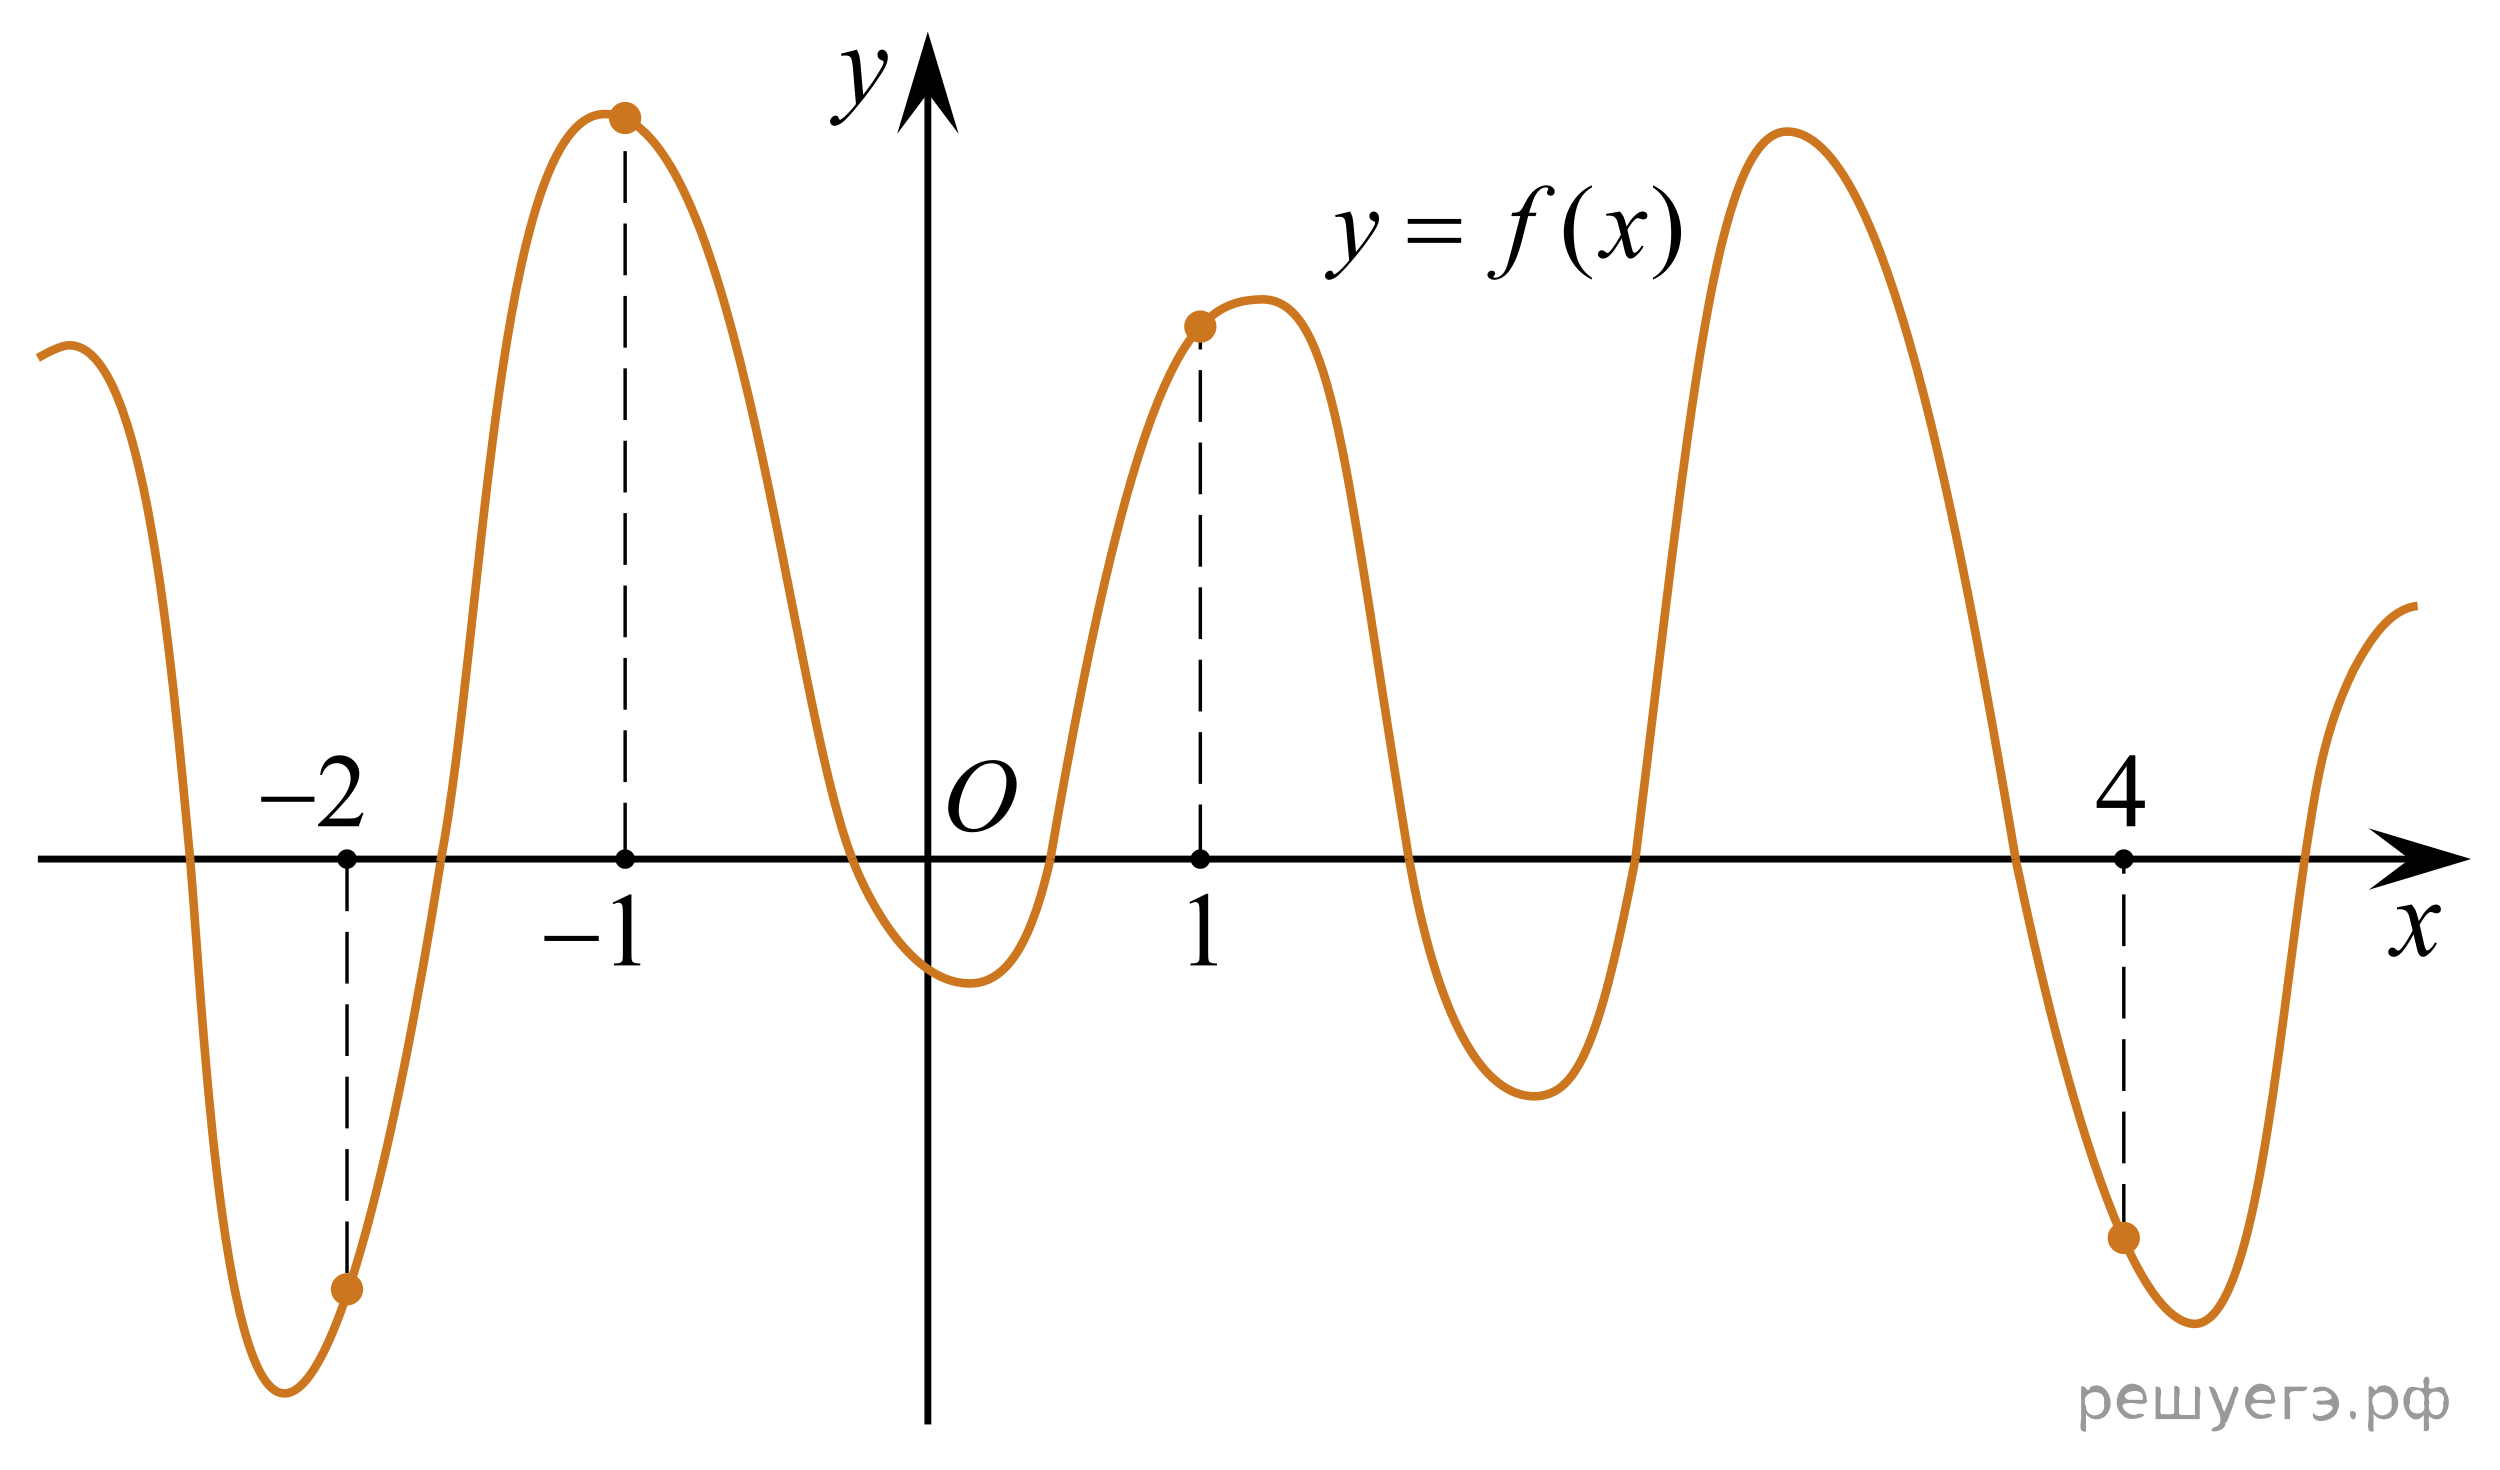 <?xml version="1.0" encoding="utf-8"?>
<!-- Generator: Adobe Illustrator 16.0.0, SVG Export Plug-In . SVG Version: 6.00 Build 0)  -->
<!DOCTYPE svg PUBLIC "-//W3C//DTD SVG 1.1//EN" "http://www.w3.org/Graphics/SVG/1.1/DTD/svg11.dtd">
<svg version="1.1" id="Слой_1" xmlns="http://www.w3.org/2000/svg" xmlns:xlink="http://www.w3.org/1999/xlink" x="0px" y="0px"
	 width="362.551px" height="213.207px" viewBox="9.092 0 362.551 213.207" enable-background="new 9.092 0 362.551 213.207"
	 xml:space="preserve">
<line fill="none" stroke="#000000" stroke-miterlimit="10" x1="14.583" y1="124.584" x2="362.494" y2="124.584"/>
<line fill="none" stroke="#000000" stroke-miterlimit="10" x1="143.651" y1="206.574" x2="143.651" y2="11.667"/>
<path fill="none" stroke="#CC761F" stroke-width="1.25" stroke-linejoin="round" stroke-miterlimit="8" d="M246.25,124.584
	c-5.381,28.094-8.729,34.406-14.793,34.406c-12.875-0.375-17.514-32.438-18.041-34.406"/>
<path fill="none" stroke="#CC761F" stroke-width="1.25" stroke-linejoin="round" stroke-miterlimit="8" d="M161.417,124.584
	c-2.459,10.781-5.803,18.188-11.834,18.031c-9.5-0.125-15.905-15.303-16.875-18.031"/>
<path fill="none" stroke="#CC761F" stroke-width="1.25" stroke-linejoin="round" stroke-miterlimit="8" d="M72.974,125.113
	c-6.75,42.446-15.225,77.001-22.642,76.959c-9.417,0.015-12-58.443-13.669-77.488"/>
<path fill="none" stroke="#CC761F" stroke-width="1.25" stroke-linejoin="round" stroke-miterlimit="8" d="M36.664,124.584
	c-2.8-29.875-6.645-74.511-17.498-74.509c-1.271-0.024-3.317,1.135-4.583,1.833"/>
<path fill="none" stroke="#CC761F" stroke-width="1.25" stroke-linejoin="round" stroke-miterlimit="8" d="M132.708,124.584
	c-9.083-23.051-16.389-108.042-35.9-108.042c-15.917,0-17.558,75.365-23.833,108.459"/>
<path fill="none" stroke="#CC761F" stroke-width="1.25" stroke-linejoin="round" stroke-miterlimit="8" d="M213.416,124.584
	c-9.334-56.926-10.75-81.509-21.5-81.167c-9.494,0.303-17.667,6.407-30.5,81.167"/>
<path fill="none" stroke="#CC761F" stroke-width="1.25" stroke-linejoin="round" stroke-miterlimit="8" d="M301.397,124.584
	C293.083,75.24,282.458,19.075,268.25,19.075c-10.582,0-14.186,41.926-22,105.509"/>
<polygon points="143.648,13.484 139.193,19.426 143.644,4.576 148.109,19.42 "/>
<g>
	<g>
		<g>
			<g>
				<g>
					<g>
						<g>
							<g>
								<g>
									<g>
										<g>
											<g>
												<defs>
													<polygon id="SVGID_1_" points="136.311,22.521 145.408,22.521 145.408,2 118.985,2 118.985,22.521 													"/>
												</defs>
												<clipPath id="SVGID_2_">
													<use xlink:href="#SVGID_1_"  overflow="visible"/>
												</clipPath>
												<g clip-path="url(#SVGID_2_)">
													<path d="M133.346,7.205c0.182,0.316,0.301,0.612,0.369,0.889c0.064,0.276,0.137,0.819,0.205,1.627l0.348,4.033
														c0.313-0.395,0.771-1.017,1.369-1.869c0.289-0.415,0.646-0.979,1.066-1.697c0.262-0.437,0.416-0.743,0.477-0.918
														c0.031-0.087,0.047-0.178,0.047-0.271c0-0.061-0.021-0.109-0.055-0.148c-0.037-0.038-0.137-0.083-0.287-0.135
														c-0.15-0.052-0.283-0.147-0.391-0.287c-0.104-0.14-0.148-0.299-0.148-0.479c0-0.227,0.063-0.404,0.188-0.541
														c0.125-0.138,0.283-0.205,0.476-0.205c0.229,0,0.428,0.1,0.59,0.299c0.162,0.199,0.244,0.474,0.244,0.824
														c0,0.432-0.146,0.925-0.429,1.479c-0.28,0.555-0.827,1.406-1.637,2.554c-0.813,1.147-1.787,2.399-2.938,3.756
														c-0.793,0.935-1.381,1.521-1.768,1.767c-0.383,0.244-0.711,0.364-0.98,0.364c-0.162,0-0.309-0.063-0.434-0.192
														c-0.123-0.128-0.187-0.277-0.187-0.446c0-0.214,0.084-0.406,0.259-0.582c0.17-0.176,0.354-0.263,0.555-0.263
														c0.104,0,0.188,0.024,0.264,0.074c0.041,0.026,0.088,0.104,0.137,0.232c0.055,0.129,0.1,0.215,0.143,0.259
														c0.021,0.026,0.063,0.041,0.099,0.041c0.026,0,0.088-0.027,0.166-0.082c0.289-0.188,0.625-0.48,1.008-0.886
														c0.504-0.535,0.877-0.974,1.117-1.313l-0.438-5.197c-0.074-0.857-0.187-1.38-0.332-1.565
														c-0.146-0.188-0.396-0.279-0.74-0.279c-0.105,0-0.308,0.017-0.59,0.049l-0.068-0.303L133.346,7.205z"/>
												</g>
											</g>
										</g>
									</g>
								</g>
							</g>
						</g>
					</g>
				</g>
			</g>
		</g>
	</g>
</g>
<g>
	<g>
		<g>
			<g>
				<g>
					<g>
						<g>
							<g>
								<g>
									<g>
										<g>
											<defs>
												<rect id="SVGID_3_" x="351.935" y="125.578" width="16.131" height="18.541"/>
											</defs>
											<clipPath id="SVGID_4_">
												<use xlink:href="#SVGID_3_"  overflow="visible"/>
											</clipPath>
											<g clip-path="url(#SVGID_4_)">
												<path d="M358.817,131.168c0.259,0.283,0.446,0.564,0.584,0.852c0.095,0.191,0.248,0.709,0.466,1.537l0.688-1.072
													c0.188-0.264,0.402-0.512,0.669-0.743c0.269-0.233,0.493-0.396,0.688-0.479c0.127-0.059,0.271-0.082,0.418-0.082
													c0.229,0,0.403,0.063,0.539,0.188c0.133,0.125,0.2,0.274,0.2,0.457c0,0.202-0.039,0.35-0.118,0.426
													c-0.146,0.135-0.313,0.201-0.505,0.201c-0.104,0-0.229-0.021-0.354-0.07c-0.245-0.088-0.411-0.131-0.495-0.131
													c-0.128,0-0.271,0.074-0.442,0.229c-0.326,0.28-0.717,0.828-1.166,1.642l0.646,2.805
													c0.104,0.431,0.188,0.688,0.252,0.771c0.064,0.084,0.142,0.128,0.203,0.128c0.109,0,0.238-0.063,0.388-0.188
													c0.289-0.25,0.534-0.574,0.739-0.979l0.273,0.146c-0.33,0.643-0.75,1.174-1.261,1.6
													c-0.289,0.238-0.532,0.354-0.731,0.354c-0.295,0-0.525-0.172-0.699-0.515c-0.104-0.214-0.34-1.125-0.687-2.737
													c-0.819,1.477-1.479,2.42-1.973,2.848c-0.315,0.271-0.632,0.404-0.935,0.404c-0.211,0-0.396-0.076-0.572-0.232
													c-0.125-0.119-0.188-0.278-0.188-0.479c0-0.183,0.063-0.328,0.175-0.446c0.114-0.117,0.258-0.183,0.426-0.183
													s0.354,0.09,0.535,0.265c0.139,0.125,0.239,0.188,0.313,0.188c0.063,0,0.146-0.045,0.237-0.131
													c0.248-0.207,0.586-0.647,1.015-1.336c0.425-0.688,0.703-1.183,0.834-1.479c-0.325-1.317-0.502-2.021-0.526-2.099
													c-0.121-0.354-0.275-0.604-0.474-0.748c-0.192-0.146-0.479-0.223-0.856-0.223c-0.117,0-0.26,0.008-0.418,0.021v-0.295
													L358.817,131.168z"/>
											</g>
										</g>
									</g>
								</g>
							</g>
						</g>
					</g>
				</g>
			</g>
		</g>
	</g>
</g>
<polygon points="358.533,124.582 352.593,120.127 367.443,124.578 352.601,129.043 "/>
<path fill="none" stroke="#CC761F" stroke-width="1.25" stroke-linejoin="round" stroke-miterlimit="8" d="M359.707,87.867
	c-4.104,0.417-6.969,4.969-9.332,9.333c-4.324,9.024-5.293,15.958-7.055,27.384"/>
<line fill="none" stroke="#000000" stroke-width="0.5" stroke-linejoin="round" stroke-miterlimit="10" stroke-dasharray="7.5,3" x1="183.166" y1="124.178" x2="183.166" y2="47.659"/>
<line fill="none" stroke="#000000" stroke-width="0.5" stroke-linejoin="round" stroke-miterlimit="10" stroke-dasharray="7.5,3" x1="99.75" y1="123.916" x2="99.75" y2="17.542"/>
<line fill="none" stroke="#000000" stroke-width="0.5" stroke-linejoin="round" stroke-miterlimit="10" stroke-dasharray="7.5,3" x1="59.417" y1="184.641" x2="59.417" y2="124.803"/>
<line fill="none" stroke="#000000" stroke-width="0.5" stroke-linejoin="round" stroke-miterlimit="10" stroke-dasharray="7.5,3" x1="317.089" y1="179.209" x2="317.089" y2="125.178"/>
<path fill="none" stroke="#CC761F" stroke-width="1.25" stroke-linejoin="round" stroke-miterlimit="8" d="M343.321,124.584
	c-4.112,28.406-7.237,67.406-15.987,67.406c-12.875-0.375-25.408-65.436-25.938-67.406"/>
<g>
	<g>
		<path d="M181.571,130.825l2.481-1.209h0.248v8.599c0,0.569,0.021,0.928,0.068,1.064c0.047,0.143,0.145,0.248,0.297,0.322
			c0.149,0.071,0.457,0.115,0.92,0.127v0.274h-3.842v-0.272c0.479-0.014,0.793-0.055,0.938-0.123
			c0.145-0.071,0.232-0.17,0.297-0.293c0.057-0.123,0.082-0.489,0.082-1.104v-5.497c0-0.737-0.023-1.218-0.073-1.428
			c-0.034-0.159-0.104-0.275-0.19-0.354c-0.094-0.074-0.201-0.111-0.334-0.111c-0.188,0-0.438,0.078-0.771,0.23L181.571,130.825z"/>
	</g>
</g>
<g>
	<g>
		<g>
			<g>
				<g>
					<g>
						<g>
							<g>
								<g>
									<g>
										<g>
											<g>
												<g>
													<g>
														<defs>
															<rect id="SVGID_5_" x="143.651" y="106.713" width="16.439" height="17.871"/>
														</defs>
														<clipPath id="SVGID_6_">
															<use xlink:href="#SVGID_5_"  overflow="visible"/>
														</clipPath>
														<g clip-path="url(#SVGID_6_)">
															<path d="M153.131,110.221c0.662,0,1.248,0.146,1.76,0.434c0.512,0.287,0.908,0.717,1.197,1.275
																c0.289,0.563,0.438,1.146,0.438,1.754c0,1.07-0.313,2.195-0.936,3.379c-0.619,1.182-1.438,2.076-2.438,2.694
																s-2.028,0.935-3.104,0.935c-0.771,0-1.414-0.174-1.938-0.517c-0.521-0.345-0.896-0.793-1.146-1.354
																c-0.246-0.563-0.369-1.104-0.369-1.633c0-0.938,0.229-1.855,0.676-2.771c0.445-0.912,0.979-1.676,1.604-2.289
																c0.623-0.61,1.289-1.084,1.994-1.414C151.588,110.386,152.338,110.221,153.131,110.221z M152.881,110.693
																c-0.488,0-0.978,0.123-1.438,0.367c-0.465,0.242-0.938,0.644-1.396,1.192c-0.461,0.556-0.875,1.279-1.242,2.177
																c-0.451,1.104-0.678,2.146-0.678,3.123c0,0.696,0.18,1.315,0.535,1.854c0.354,0.538,0.903,0.812,1.646,0.812
																c0.445,0,0.891-0.109,1.313-0.332c0.432-0.224,0.875-0.603,1.344-1.14c0.584-0.674,1.072-1.535,1.479-2.58
																c0.396-1.047,0.601-2.021,0.601-2.929c0-0.67-0.185-1.264-0.537-1.776
																C154.139,110.953,153.6,110.693,152.881,110.693z"/>
														</g>
													</g>
												</g>
											</g>
										</g>
									</g>
								</g>
							</g>
						</g>
					</g>
				</g>
			</g>
		</g>
	</g>
</g>
<circle cx="183.166" cy="124.584" r="1.417"/>
<g>
	<g enable-background="new    ">
		<path d="M97.938,130.903l2.477-1.198h0.248v8.521c0,0.565,0.023,0.917,0.071,1.057c0.047,0.139,0.146,0.245,0.296,0.319
			c0.15,0.074,0.455,0.117,0.916,0.127v0.275h-3.827v-0.275c0.48-0.01,0.791-0.051,0.931-0.123c0.14-0.071,0.237-0.168,0.292-0.29
			s0.083-0.485,0.083-1.09v-5.447c0-0.733-0.025-1.206-0.075-1.413c-0.035-0.159-0.099-0.275-0.191-0.351
			c-0.093-0.074-0.204-0.111-0.334-0.111c-0.185,0-0.443,0.077-0.773,0.23L97.938,130.903z"/>
	</g>
	<g enable-background="new    ">
		<path d="M88.039,135.718h7.879v0.737h-7.879V135.718z"/>
	</g>
</g>
<g>
	<g enable-background="new    ">
		<path d="M320.14,116.107v1.057h-1.381v2.664h-1.252v-2.664h-4.354v-0.953l4.772-6.682h0.834v6.578H320.14z M317.507,116.107V111.1
			l-3.611,5.008H317.507z"/>
	</g>
</g>
<g>
	<g enable-background="new    ">
		<path d="M61.808,117.887l-0.698,1.942h-5.883v-0.275c1.73-1.597,2.949-2.901,3.654-3.914c0.706-1.013,1.059-1.937,1.059-2.775
			c0-0.64-0.194-1.166-0.581-1.577c-0.387-0.412-0.851-0.618-1.39-0.618c-0.49,0-0.93,0.146-1.32,0.435
			c-0.39,0.291-0.678,0.717-0.864,1.277h-0.272c0.123-0.918,0.438-1.623,0.945-2.113c0.507-0.492,1.141-0.737,1.901-0.737
			c0.809,0,1.484,0.263,2.026,0.789s0.813,1.146,0.813,1.86c0,0.511-0.118,1.021-0.353,1.533c-0.363,0.803-0.951,1.654-1.765,2.552
			c-1.221,1.35-1.983,2.163-2.287,2.44h2.604c0.529,0,0.9-0.02,1.114-0.059c0.213-0.04,0.406-0.121,0.577-0.242
			c0.172-0.121,0.321-0.294,0.449-0.518H61.808z"/>
	</g>
	<g enable-background="new    ">
		<path d="M46.97,115.543h7.721v0.736H46.97V115.543z"/>
	</g>
</g>
<circle cx="99.75" cy="124.584" r="1.417"/>
<circle cx="59.417" cy="124.584" r="1.417"/>
<circle cx="317.089" cy="124.584" r="1.417"/>
<circle fill="#CC761F" cx="183.166" cy="47.363" r="2.339"/>
<circle fill="#CC761F" cx="317.089" cy="179.53" r="2.339"/>
<circle fill="#CC761F" cx="99.75" cy="17.118" r="2.339"/>
<circle fill="#CC761F" cx="59.417" cy="186.979" r="2.339"/>
<g>
	<g>
		<path d="M239.949,40.277v0.271c-0.742-0.373-1.363-0.809-1.859-1.309c-0.709-0.711-1.254-1.549-1.639-2.515
			c-0.384-0.967-0.574-1.969-0.574-3.009c0-1.52,0.375-2.905,1.129-4.157c0.752-1.253,1.732-2.148,2.943-2.688v0.309
			c-0.604,0.333-1.104,0.789-1.49,1.368c-0.388,0.579-0.68,1.313-0.871,2.199c-0.191,0.887-0.287,1.814-0.287,2.78
			c0,1.049,0.08,2.002,0.242,2.859c0.129,0.678,0.283,1.221,0.465,1.63c0.184,0.408,0.428,0.803,0.734,1.18
			C239.048,39.573,239.453,39.935,239.949,40.277z"/>
		<path d="M248.804,27.18v-0.309c0.746,0.368,1.369,0.802,1.865,1.302c0.703,0.717,1.248,1.556,1.631,2.52
			c0.385,0.964,0.576,1.967,0.576,3.011c0,1.521-0.375,2.906-1.125,4.159c-0.75,1.253-1.732,2.147-2.947,2.688V40.28
			c0.604-0.338,1.104-0.795,1.494-1.372c0.391-0.576,0.681-1.309,0.869-2.199c0.189-0.89,0.285-1.816,0.285-2.783
			c0-1.044-0.082-1.998-0.244-2.86c-0.123-0.677-0.276-1.219-0.461-1.625c-0.186-0.407-0.43-0.799-0.733-1.178
			C249.708,27.884,249.305,27.523,248.804,27.18z"/>
	</g>
	<g>
		<path d="M204.873,30.673c0.166,0.285,0.281,0.551,0.346,0.798c0.064,0.248,0.129,0.734,0.191,1.461l0.324,3.617
			c0.296-0.353,0.725-0.912,1.284-1.677c0.271-0.373,0.604-0.88,1.003-1.521c0.241-0.393,0.391-0.667,0.441-0.823
			c0.031-0.079,0.045-0.16,0.045-0.243c0-0.054-0.018-0.098-0.051-0.133c-0.035-0.034-0.125-0.075-0.271-0.121
			c-0.146-0.046-0.266-0.132-0.359-0.257c-0.097-0.125-0.146-0.27-0.146-0.431c0-0.2,0.06-0.362,0.177-0.484
			c0.118-0.122,0.268-0.185,0.441-0.185c0.218,0,0.402,0.091,0.555,0.27c0.152,0.179,0.229,0.425,0.229,0.739
			c0,0.387-0.133,0.829-0.397,1.326c-0.265,0.497-0.776,1.262-1.533,2.291c-0.759,1.03-1.677,2.152-2.754,3.368
			c-0.741,0.838-1.294,1.367-1.651,1.585c-0.358,0.218-0.666,0.327-0.922,0.327c-0.152,0-0.287-0.058-0.402-0.173
			c-0.115-0.115-0.174-0.249-0.174-0.401c0-0.19,0.08-0.364,0.239-0.521c0.16-0.157,0.334-0.235,0.521-0.235
			c0.101,0,0.182,0.022,0.244,0.066c0.039,0.023,0.082,0.095,0.129,0.21c0.048,0.115,0.091,0.191,0.129,0.23
			c0.025,0.024,0.056,0.037,0.09,0.037c0.029,0,0.081-0.023,0.154-0.073c0.271-0.167,0.586-0.432,0.943-0.794
			c0.473-0.479,0.821-0.873,1.049-1.177l-0.414-4.662c-0.067-0.77-0.172-1.237-0.311-1.403c-0.139-0.167-0.368-0.25-0.691-0.25
			c-0.104,0-0.289,0.015-0.556,0.044l-0.065-0.272L204.873,30.673z"/>
		<path d="M231.916,30.851l-0.133,0.484h-1.078l-0.813,3.213c-0.357,1.417-0.721,2.514-1.085,3.287
			c-0.517,1.093-1.071,1.849-1.667,2.266c-0.453,0.317-0.904,0.478-1.357,0.478c-0.295,0-0.546-0.088-0.752-0.265
			c-0.152-0.123-0.229-0.282-0.229-0.479c0-0.157,0.063-0.293,0.188-0.408c0.127-0.114,0.278-0.173,0.461-0.173
			c0.133,0,0.245,0.042,0.336,0.125c0.092,0.083,0.137,0.18,0.137,0.287c0,0.108-0.051,0.208-0.154,0.302
			c-0.078,0.068-0.118,0.12-0.118,0.154c0,0.044,0.019,0.078,0.054,0.104c0.045,0.033,0.111,0.051,0.207,0.051
			c0.211,0,0.435-0.066,0.668-0.198c0.231-0.132,0.439-0.33,0.623-0.592c0.182-0.262,0.354-0.642,0.516-1.136
			c0.07-0.206,0.255-0.886,0.555-2.037l1.284-4.979h-1.284l0.104-0.484c0.408,0,0.693-0.028,0.854-0.084
			c0.162-0.058,0.313-0.165,0.446-0.324c0.136-0.159,0.313-0.457,0.527-0.895c0.291-0.588,0.566-1.044,0.834-1.368
			c0.363-0.437,0.746-0.764,1.146-0.981c0.401-0.218,0.778-0.327,1.133-0.327c0.374,0,0.675,0.094,0.899,0.283
			c0.227,0.188,0.34,0.394,0.34,0.614c0,0.172-0.057,0.315-0.17,0.434c-0.112,0.118-0.258,0.176-0.436,0.176
			c-0.152,0-0.277-0.044-0.373-0.132c-0.097-0.088-0.145-0.193-0.145-0.316c0-0.078,0.031-0.175,0.097-0.291
			c0.063-0.114,0.097-0.191,0.097-0.231c0-0.068-0.021-0.12-0.066-0.154c-0.063-0.049-0.156-0.073-0.279-0.073
			c-0.311,0-0.588,0.099-0.834,0.295c-0.328,0.26-0.624,0.667-0.886,1.221c-0.134,0.29-0.377,1.007-0.729,2.155L231.916,30.851
			L231.916,30.851z"/>
		<path d="M244.001,30.673c0.24,0.255,0.422,0.511,0.545,0.766c0.09,0.176,0.234,0.64,0.437,1.39l0.649-0.971
			c0.172-0.235,0.381-0.459,0.627-0.673c0.246-0.215,0.463-0.359,0.648-0.438c0.117-0.049,0.25-0.074,0.393-0.074
			c0.211,0,0.38,0.058,0.505,0.169c0.126,0.113,0.188,0.25,0.188,0.412c0,0.188-0.037,0.314-0.111,0.382
			c-0.137,0.123-0.295,0.185-0.473,0.185c-0.104,0-0.214-0.022-0.332-0.066c-0.23-0.078-0.386-0.118-0.465-0.118
			c-0.117,0-0.259,0.069-0.422,0.206c-0.305,0.255-0.669,0.748-1.092,1.479l0.605,2.53c0.092,0.387,0.172,0.618,0.235,0.694
			s0.127,0.114,0.19,0.114c0.104,0,0.224-0.056,0.361-0.169c0.271-0.227,0.502-0.521,0.691-0.882l0.26,0.132
			c-0.311,0.579-0.703,1.059-1.182,1.44c-0.271,0.216-0.499,0.323-0.688,0.323c-0.275,0-0.494-0.153-0.656-0.463
			c-0.104-0.19-0.316-1.015-0.644-2.471c-0.767,1.329-1.382,2.184-1.845,2.565c-0.301,0.245-0.59,0.368-0.87,0.368
			c-0.196,0-0.376-0.07-0.539-0.213c-0.117-0.107-0.177-0.252-0.177-0.434c0-0.162,0.054-0.296,0.162-0.404
			c0.107-0.108,0.24-0.162,0.397-0.162c0.156,0,0.324,0.079,0.502,0.235c0.128,0.112,0.228,0.169,0.296,0.169
			c0.059,0,0.135-0.039,0.229-0.118c0.23-0.187,0.547-0.588,0.945-1.206c0.396-0.618,0.658-1.063,0.781-1.338
			c-0.307-1.191-0.472-1.821-0.494-1.89c-0.113-0.318-0.262-0.544-0.442-0.677c-0.181-0.132-0.45-0.198-0.806-0.198
			c-0.113,0-0.242,0.005-0.391,0.015v-0.265L244.001,30.673z"/>
	</g>
	<g>
		<path d="M213.244,31.747h7.748v0.713h-7.748V31.747z M213.244,34.49h7.748v0.728h-7.748V34.49z"/>
	</g>
</g>
<path fill="none" stroke="#0A990A" stroke-width="1.25" stroke-linecap="round" stroke-linejoin="round" stroke-miterlimit="8" d="
	M14.281,3.537"/>
<path fill="none" stroke="#0A990A" stroke-width="1.25" stroke-linecap="round" stroke-linejoin="round" stroke-miterlimit="8" d="
	M9.092-1.548"/>
<path fill="none" stroke="#0A990A" stroke-width="1.25" stroke-linecap="round" stroke-linejoin="round" stroke-miterlimit="8" d="
	M10.799,0.454"/>
<path fill="none" stroke="#0A990A" stroke-width="1.25" stroke-linecap="round" stroke-linejoin="round" stroke-miterlimit="8" d="
	M371.643,211.659"/>
<path fill="none" stroke="#0A990A" stroke-width="1.25" stroke-linecap="round" stroke-linejoin="round" stroke-miterlimit="8" d="
	M366.453,206.574"/>
<path fill="none" stroke="#0A990A" stroke-width="1.25" stroke-linecap="round" stroke-linejoin="round" stroke-miterlimit="8" d="
	M368.16,208.576"/>
<g style="stroke:none;fill:#000;fill-opacity:0.4" > <path d="m 311.6,205.1 c 0,0.8 0,1.6 0,2.5 -1.3,0.2 -0.6,-1.5 -0.7,-2.3 0,-1.4 0,-2.8 0,-4.2 0.8,-0.4 0.8,1.3 1.4,0.0 2.2,-1.0 3.7,2.2 2.4,3.9 -0.6,1.0 -2.4,1.2 -3.1,0.0 z m 2.6,-1.6 c 0.5,-2.5 -3.7,-1.9 -2.6,0.4 0.0,2.1 3.1,1.6 2.6,-0.4 z" /> <path d="m 320.5,203.2 c -0.4,0.8 -1.9,0.1 -2.8,0.3 -2.0,-0.1 0.3,2.4 1.5,1.5 2.5,0.0 -1.4,1.6 -2.3,0.2 -1.9,-1.5 -0.3,-5.3 2.1,-4.4 0.9,0.2 1.4,1.2 1.4,2.2 z m -0.7,-0.2 c 0.6,-2.3 -4.0,-1.0 -2.1,0.0 0.7,0 1.4,-0.0 2.1,-0.0 z" /> <path d="m 325.4,205.2 c 0.6,0 1.3,0 2.0,0 0,-1.3 0,-2.7 0,-4.1 1.3,-0.2 0.6,1.5 0.7,2.3 0,0.8 0,1.6 0,2.4 -2.1,0 -4.2,0 -6.4,0 0,-1.5 0,-3.1 0,-4.7 1.3,-0.2 0.6,1.5 0.7,2.3 0.1,0.5 -0.2,1.6 0.2,1.7 0.5,-0.1 1.6,0.2 1.8,-0.2 0,-1.3 0,-2.6 0,-3.9 1.3,-0.2 0.6,1.5 0.7,2.3 0,0.5 0,1.1 0,1.7 z" /> <path d="m 331.8,206.3 c 0.3,1.4 -3.0,1.7 -1.7,0.7 1.5,-0.2 1.0,-1.9 0.5,-2.8 -0.4,-1.0 -0.8,-2.0 -1.2,-3.1 1.2,-0.2 1.2,1.4 1.7,2.2 0.2,0.2 0.4,1.9 0.7,1.2 0.4,-1.1 0.9,-2.2 1.3,-3.4 1.4,-0.2 0.0,1.5 -0.0,2.3 -0.3,0.9 -0.7,1.9 -1.1,2.9 z" /> <path d="m 339.1,203.2 c -0.4,0.8 -1.9,0.1 -2.8,0.3 -2.0,-0.1 0.3,2.4 1.5,1.5 2.5,0.0 -1.4,1.6 -2.3,0.2 -1.9,-1.5 -0.3,-5.3 2.1,-4.4 0.9,0.2 1.4,1.2 1.4,2.2 z m -0.7,-0.2 c 0.6,-2.3 -4.0,-1.0 -2.1,0.0 0.7,0 1.4,-0.0 2.1,-0.0 z" /> <path d="m 340.4,205.8 c 0,-1.5 0,-3.1 0,-4.7 1.1,0 2.2,0 3.3,0 0.0,1.5 -3.3,-0.4 -2.5,1.8 0,0.9 0,1.9 0,2.9 -0.2,0 -0.5,0 -0.7,0 z" /> <path d="m 344.6,204.9 c 0.7,1.4 4.2,-0.8 2.1,-1.2 -0.5,-0.1 -2.2,0.3 -1.5,-0.6 1.0,0.1 3.1,0.0 1.4,-1.2 -0.6,-0.7 -2.8,0.8 -1.8,-0.6 2.0,-0.9 4.2,1.2 3.3,3.2 -0.2,1.5 -3.5,2.3 -3.6,0.7 l 0,-0.1 0,-0.0 0,0 z" /> <path d="m 349.9,204.7 c 1.6,-0.5 0.6,2.3 -0.0,0.6 -0.0,-0.2 0.0,-0.4 0.0,-0.6 z" /> <path d="m 353.3,205.1 c 0,0.8 0,1.6 0,2.5 -1.3,0.2 -0.6,-1.5 -0.7,-2.3 0,-1.4 0,-2.8 0,-4.2 0.8,-0.4 0.8,1.3 1.4,0.0 2.2,-1.0 3.7,2.2 2.4,3.9 -0.6,1.0 -2.4,1.2 -3.1,0.0 z m 2.6,-1.6 c 0.5,-2.5 -3.7,-1.9 -2.6,0.4 0.0,2.1 3.1,1.6 2.6,-0.4 z" /> <path d="m 358.6,203.4 c -0.8,1.9 2.7,2.3 2.0,0.1 0.6,-2.4 -2.3,-2.7 -2.0,-0.1 z m 2.0,4.2 c 0,-0.8 0,-1.6 0,-2.4 -1.8,2.2 -3.8,-1.7 -2.6,-3.3 0.4,-1.8 3.0,0.3 2.6,-1.1 -0.4,-1.1 0.9,-1.8 0.8,-0.3 -0.7,2.2 2.1,-0.6 2.4,1.4 1.2,1.6 -0.3,5.2 -2.4,3.5 -0.4,0.6 0.6,2.5 -0.8,2.1 z m 2.8,-4.2 c 0.8,-1.9 -2.7,-2.3 -2.0,-0.1 -0.6,2.4 2.3,2.7 2.0,0.1 z" /> </g></svg>

<!--File created and owned by https://sdamgia.ru. Copying is prohibited. All rights reserved.-->

